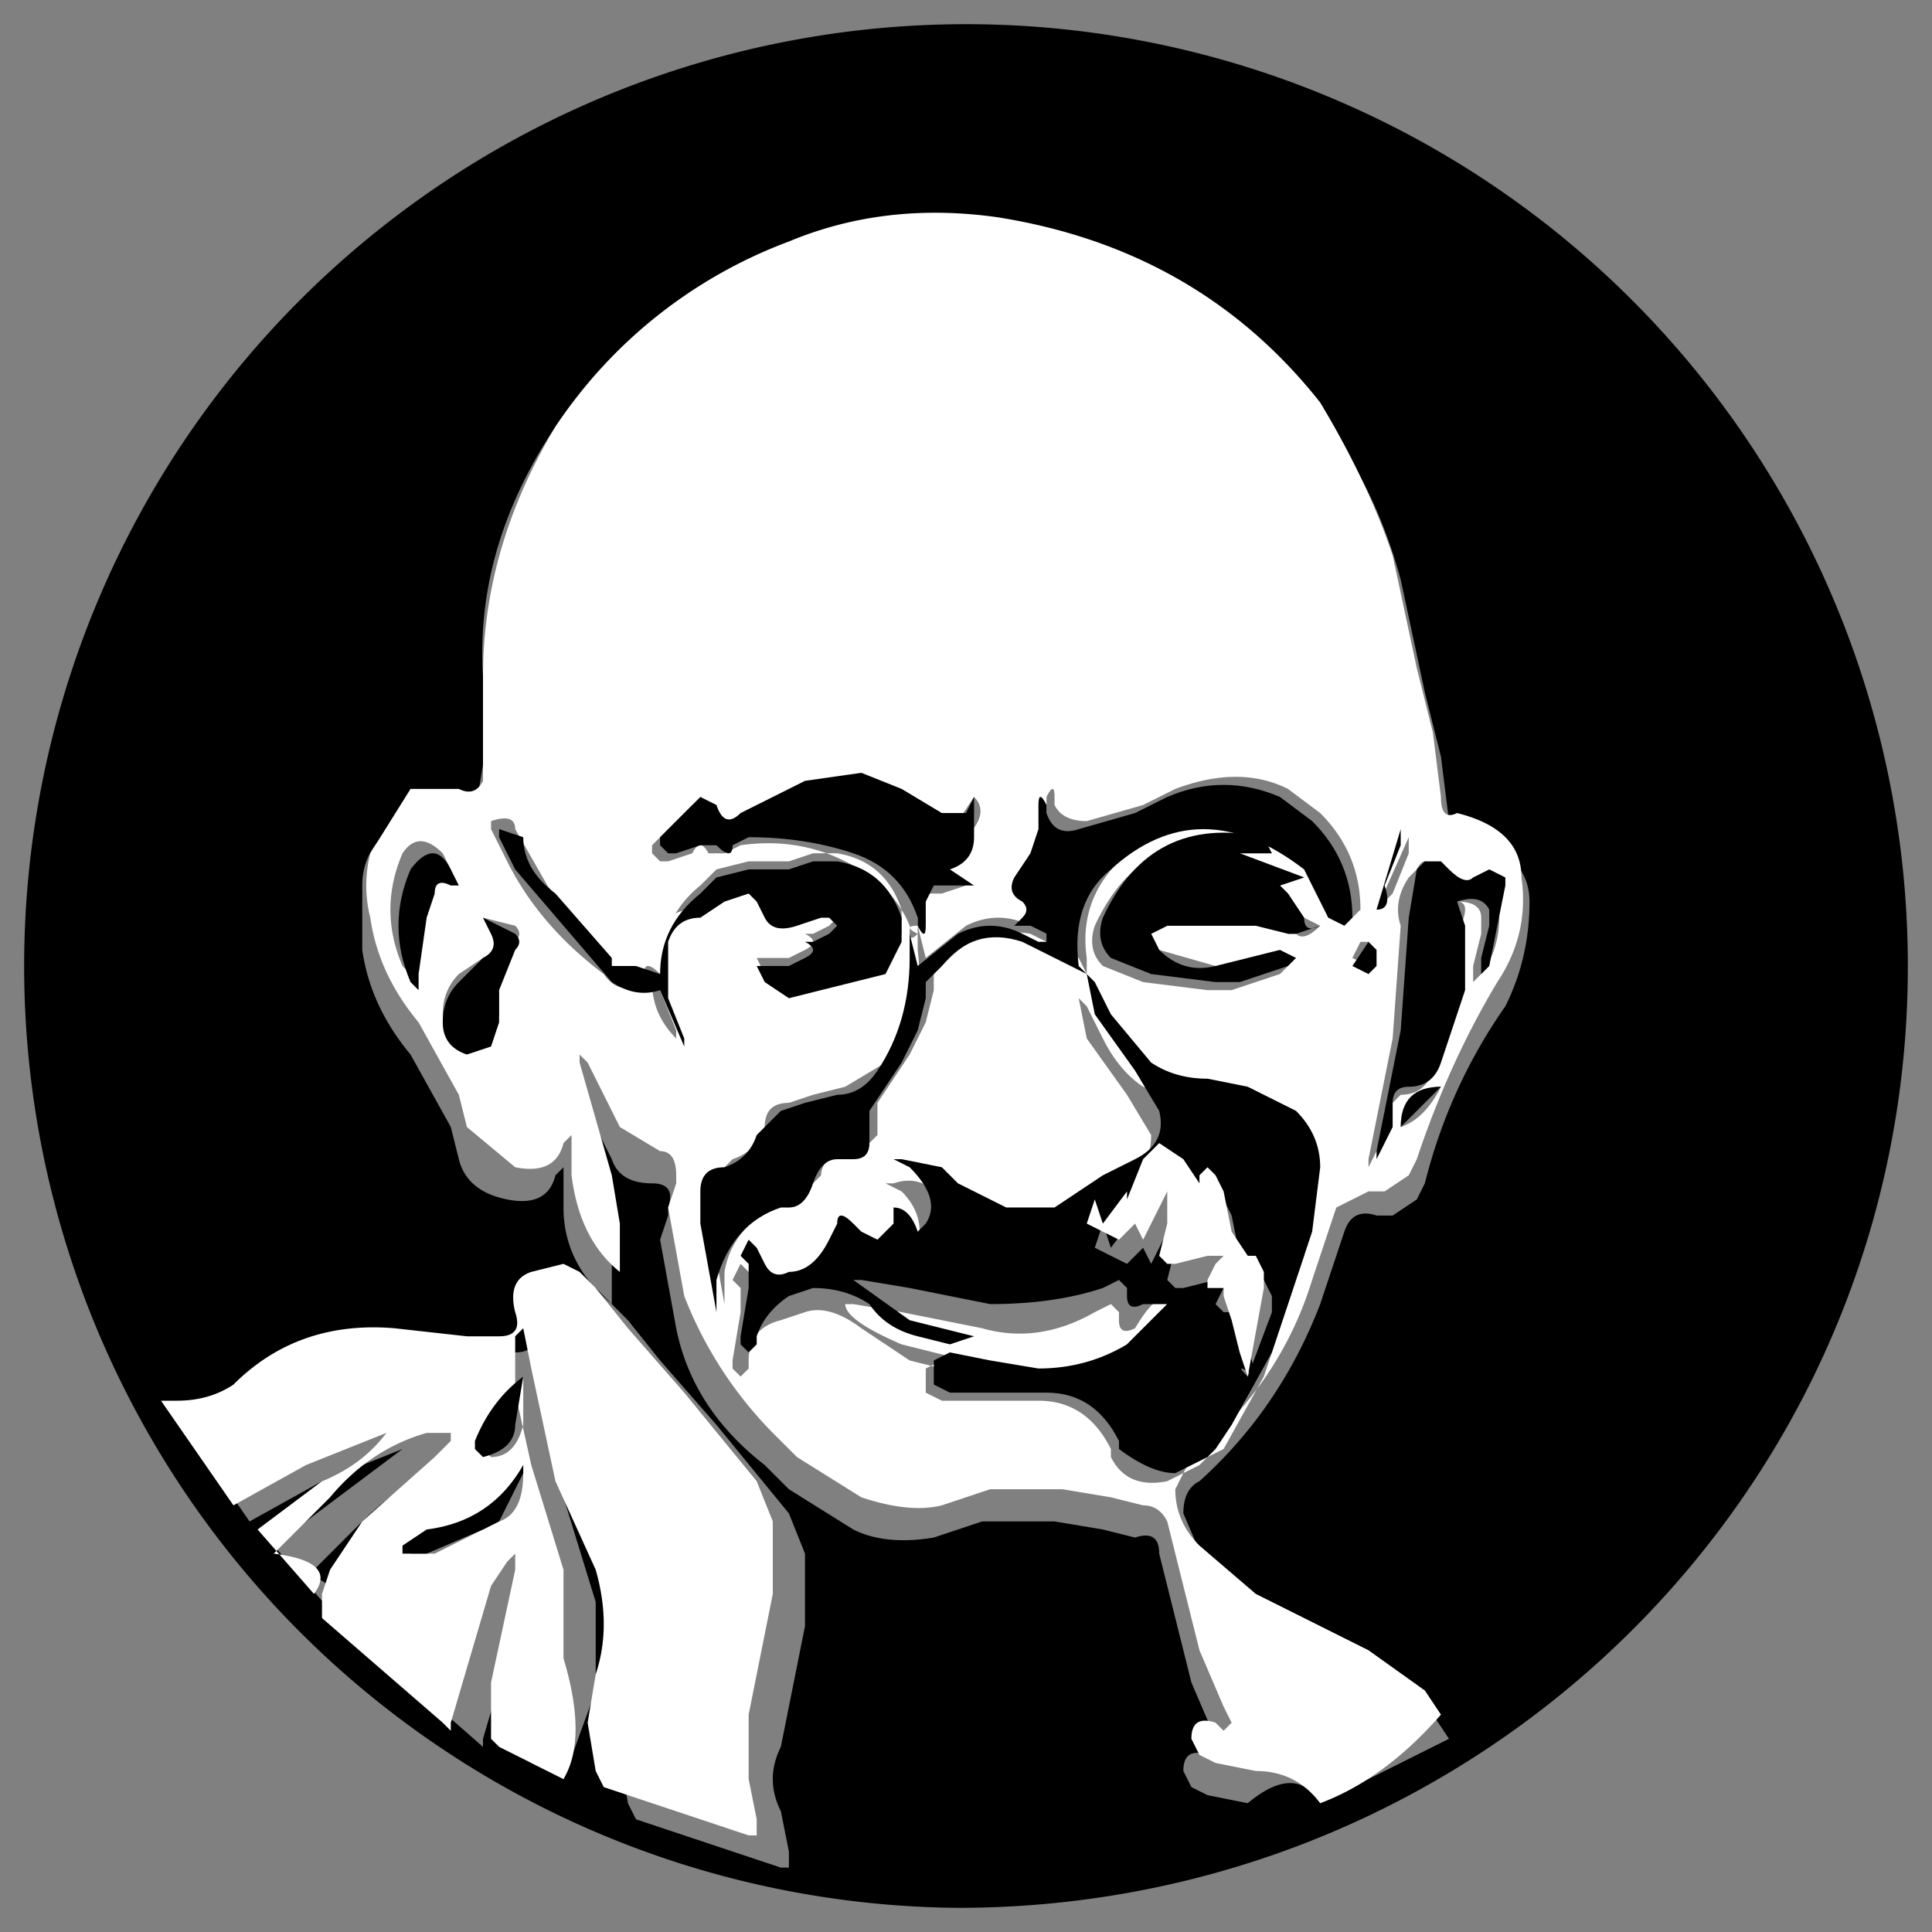 <svg version="1.1" id="prefix__Layer_1" xmlns="http://www.w3.org/2000/svg" x="0" y="0" viewBox="0 0 24 24" xml:space="preserve"><rect x="0" y="0" width="24" height="24" fill="#808080" stroke="none"/><style>.prefix__st0{fill:#fff}</style><path d="M23.7 12c0 6.5-5.3 11.7-11.8 11.7A11.7 11.7 0 1 1 23.7 12m-7.3 10.4 1.6-.8-.2-.3q-.3-.4-.7-.5l-.2-.1-1.2-.6-.7-.6-.3-.7q0-.3.2-.4 1-.9 1.5-2.2l.3-.9q.1-.3.4-.2h.2l.3-.2.1-.2q.3-1.2 1-2.2.3-.6.3-1.3 0-.6-.8-.8l-.2-.2-.1-.8-.2-.8-.3-1.4q-.3-1.1-.9-1.9a5 5 0 0 0-4-2.3q-1.3-.1-2.6.3-1.9.4-3 2-1 1.5-.9 3.1v1.1l-.1.6q0 .3-.3.1H5q-.5.3-.5.8t0 .8q.1.7.6 1.3l.5.9.1.4q.1.4.6.5t.6-.3l.1-.1v.5q0 .7.6 1.2v-.6l-.1-.6-.4-1.4v-.1l.1.1.4.8q.1.3.5.3.3 0 .2.3v.1l-.1.3.2 1.1q.2 1 1.1 1.7l.3.3.8.5q.4.2 1 .1l.6-.2h.9l.6.1.4.1q.3-.1.3.2l.1.4.3 1.2.3.7.1.2-.1.1-.1-.1q-.3-.1-.3.2l.1.2.2.1.5.1q.6-.5.9 0M7 22.1l.4-1.1v-1.1L7 18.6l-.2-.9V17l.1-.1.1.5q0 .7.3 1.4l.5 1.1q.3.6 0 1.3l-.1.6.1.6.1.2 1.8.6h.1V23l-.1-.5q-.2-.4 0-.8l.3-1.5v-.9l-.2-.5-.9-1.1-.7-.8-.4-.5-.4-.4-.2-.1-.4.1q-.4.1-.2.5.1.3-.2.3H6l-.9-.1q-1.1-.1-2 .7-.4.3-.7.2h-.2l.9 1.3.9-.5 1-.4-.8.6-.8.6.7.8q.1-.4-.3-.4l.1-.1.6-.6q.5-.5 1.2-.8H6v.1l-.2.2-.9.8-.4.6-.1.3v.2L6 21.7v-.1l.5-1.7.2-.3.1-.1v.2l-.3 1.4v.7l.1.1z"/><path class="prefix__st0" d="M16.4 22.4q-.3-.4-.8-.4l-.5-.1-.2-.1-.1-.2q0-.3.3-.2l.1.1.1-.1-.1-.2-.3-.7-.3-1.2-.1-.4q-.1-.2-.3-.2l-.4-.1-.6-.1h-.9l-.6.2q-.4.1-1-.1l-.8-.5-.3-.3a5 5 0 0 1-1.1-1.7L8.3 15l.1-.3v-.1q0-.3-.2-.3l-.5-.3-.4-.8-.1-.1v.1l.4 1.4.1.6v.6q-.5-.4-.6-1.2v-.5l-.1.1q-.1.4-.6.3l-.6-.5-.1-.4-.5-.9q-.5-.6-.6-1.3-.1-.4 0-.8l.5-.8h.6q.2.1.3-.1V8.4q0-1.6.9-3.1A6 6 0 0 1 9.8 3q1.2-.5 2.6-.3 2.5.4 4 2.3.6 1 .9 1.9l.3 1.4.2.8.1.8q0 .3.2.2.8.2.8.8.1.7-.3 1.3-.6 1-1 2.2l-.1.2-.3.2H17l-.4.2-.3.9q-.4 1.3-1.5 2.2l-.2.4q0 .4.3.7l.7.6 1.2.6.2.1.7.5.2.3q-.7.8-1.5 1.1m-1.9-6.2-.6.6q-.5.4-1.1.3l-.6-.1-.5-.1-.2.1v.3l.2.1h1.2q.6 0 .9.6v.1q.2.4.7.3l.4-.2.1-.1.2-.1.5-.9.5-1.5.1-.8-.3-.7-.6-.3-.5-.1-.7-.2q-.3-.2-.5-.6l-.2-.4-.1-.1.1.5.5.7.3.5q0 .4-.3.6l-.4.2-.6.4h-.6l-.6-.3-.2-.2q-.2-.2-.5-.1H11l.2.1q.3.3.2.7l-.1.1-.3-.3v.2q0 .2-.2.2l-.2-.1-.1-.1q-.1-.2-.2 0l-.1.2q-.2.3-.5.4l-.3-.1-.1-.2-.1-.1-.1.2.1.1v.3l-.1.6v.1l.1.1.1-.1v-.1q0-.4.4-.5l.3-.1q.3-.1.7.2l.6.4.4.1.3-.1-.8-.2q-.7-.3-.7-.5h.1l.6.1 1 .2q.7.2 1.4-.2l.2-.1.1.1v.1q0 .2.2.1.3-.5.4-.3m-1-4.1v-.2q-.1-.7.4-1.2 1.1-1 2.4 0l.2.4.1.2.2.1.1-.1q0-.7-.5-1.2l-.4-.3q-.6-.3-1.4 0l-.4.2-.7.2q-.3 0-.4-.2v-.1q0-.2-.1 0v.3l-.1.3-.2.3q-.1.2.1.3.1.1 0 .2l-.1.1h.2l.2.1v.1H13l-.2-.1q-.4-.2-.8 0l-.5.4-.1-.4q-.2 0 0 .1v.2q.1.8-.4 1.4l-.5.3-.4.1-.3.1q-.3 0-.3.3-.1.3-.4.4l-.3.3v.4l.2 1.1v.1-.5q.1-.6.8-.9h.1l.3-.3q0-.2.3-.3h.2l.2-.2v-.4l.2-.3.2-.3.2-.4.1-.4v-.2l.2-.2q.4-.4 1-.3l.6.3zm-5.3 0q-.2-.2-.2 0h-.3l-.2-.2-.7-.9-.4-.7q0-.2-.3-.1v.1l.2.4q.4.8 1.2 1.4.2.3.6.1 0 .4.3.7v-.1l-.2-.5v-.7q.1-.3.4-.3l.3-.2.4-.1.1.1.1.2q.2.2.4.1l.3-.1h.1l.1.1-.1.1-.2.1H10q.2.1 0 .2l-.2.1h-.4l.1.2.3.2L11 12l.2-.4v-.3q-.2-.6-.8-.7h-.3l-.3.1h-.5l-.4.1-.2.2q-.5.4-.5 1.1m7.6-1.5-.2-.1q-1.4-.3-2 1-.1.3.1.5l.5.2.8.1h.3l.6-.2.1-.1-.2-.1-.4.1h-.3l-.7-.2-.1-.2.2-.1h1.1q.3-.1.4.1h.1q.1.1.3-.1l-.2-.1-.2-.3-.1-.1.3-.1-.8-.3zm-3.7-.7-.2.3h-.3l-.5-.3-.5-.2-.7.1-.8.4q-.2.1-.3-.1l-.2-.1-.1.1-.4.4v.1l.1.1h.1l.3-.1q.1-.2.2 0H9l.2-.1q.7-.1 1.3.2t.8.8v.1q0 .1.1 0v-.3l.1-.2h.2l.3-.1-.3-.2q.2-.1.3-.4.3-.3.1-.5m6 1.3q.3 0 .3.2v.2l-.1.4v.2l.1-.1q.3-.4.2-1V11l-.2-.1-.2.1q-.1.1-.3-.1l-.1-.1q-.1-.2-.2 0l-.1.1q-.2.3-.1.6l-.1 1.4-.3 1.5v.1l.2-.4v-.3l.2-.2q.3 0 .4-.3l.3-.9v-.8q.2-.4 0-.4M6 11.4l.1.2q.1.2-.1.3l-.3.2q-.2.2-.2.5t.3.4q.1.1.3-.1l.1-.3v-.4l.2-.5q.1-.1 0-.2zq.1 0 0 0m-.4-.4v-.2l-.1-.2q-.3-.3-.5 0-.3.7 0 1.4l.1.1v-.2l.1-.7.1-.3q0-.2.2-.1zm12.3 2.5q-.4 0-.5.5.3-.1.5-.5m-.9-1.8h-.1l-.1.2.2.1.1-.1zm.1-.4.2-.2.2-.5v-.2zM7 22.1l-.8-.4-.1-.1v-.7l.3-1.4v-.2l-.1.1-.2.3-.5 1.7v.1l-.1-.1L4 20.1v-.3l.1-.3.4-.6.9-.8.2-.2v-.1h-.3q-.7.2-1.2.8l-.6.6-.1.1q.8.1.5.5l-.7-.8.8-.6q.5-.2.8-.6l-1 .4-.9.5-.9-1.3h.2q.4 0 .7-.2.8-.8 2-.7l.9.1h.4q.3 0 .2-.3-.1-.4.2-.5l.4-.1.2.1.2.2.4.5.7.8.9 1.1.2.5v.9l-.3 1.5v.8l.1.5v.2h-.1l-1.8-.6-.1-.2-.1-.6.1-.6q.2-.6 0-1.3l-.5-1.1-.3-1.4-.1-.5-.1.1v.7l.2.9.4 1.3v1.1q.3 1 0 1.5m-.5-3.9q-.1 0 0 0-.4.7-1.1.8l-.3.2v.1h.3L6 19l.2-.1q.3-.1.3-.6zm0-1.1q-.1 0 0 0l-.5.8v.1l.1.1q.3 0 .4-.4z"/><path d="M14.5 16.2h-.3q-.2.1-.2-.1V16l-.1-.1-.2.1q-.6.2-1.4.2l-1-.2-.6-.1h-.1l.7.5.8.2-.3.1-.4-.1q-.4-.1-.6-.4-.3-.2-.7-.2l-.3.1q-.3.2-.4.5v.1l-.1.1-.1-.1v-.1l.1-.6v-.3l-.1-.1.1-.2.1.1.1.2q.1.2.3.1.3 0 .5-.4l.1-.2q0-.2.2 0l.1.1.2.1.2-.2V15q.2 0 .3.3l.1-.1q.2-.3-.2-.7l-.2-.1h.1l.5.1.2.2.6.3h.6l.6-.4.4-.2q.4-.2.3-.6l-.3-.5-.5-.7-.1-.5.1.1.2.4.5.6q.3.2.7.2l.5.1.6.3q.3.3.3.7l-.1.8-.5 1.5-.5.9-.2.3-.1.1-.4.2q-.3 0-.7-.3v-.1q-.3-.6-.9-.6h-1.2l-.2-.1v-.3l.2-.1.5.1.6.1q.6 0 1.1-.3zm1 .9.3-.8v-.2l-.1-.2h-.1l-.2-.3-.1-.5-.1-.2-.1-.1-.1.1v.1q-.2 0-.2-.3t-.3-.2l-.2.2-.2.5v.1-.2l-.3.4-.1-.3-.1.3.2.1.2.1.2-.2.1.2.3-.6v.4l-.1.4.1.1h.1l.4-.1h.2l-.1.1-.1.2.1.1h.2v.1q-.1.1.1.3l.1.4q-.3-.2-.1 0"/><path d="m13.5 12.1-.2-.1-.6-.3q-.6-.2-1 .3l-.2.2v.2l-.1.4-.2.4-.2.3-.2.3v.4q0 .2-.2.2h-.2q-.2 0-.3.3t-.3.3h-.1q-.6.2-.8.9v.5-.1l-.2-1.1v-.4q0-.3.3-.3.3-.1.4-.4l.3-.3.3-.1.4-.1q.3 0 .5-.3.4-.6.4-1.4v-.3l.1.4.5-.4q.4-.2.8 0l.2.1h.1v-.1l-.2-.1h-.2l.1-.1q.1-.1 0-.2-.2-.1-.1-.3l.2-.3.1-.3V10q0-.2.1 0v.1q.1.3.4.2l.7-.2.4-.2q.7-.3 1.4 0l.4.3q.5.5.5 1.2l-.1.1-.2-.1-.1-.2-.2-.4q-1.3-1-2.4 0-.5.4-.4 1.2z"/><path d="M8.2 12.1q0-.6.5-1l.2-.2.4-.1h.5l.3-.1h.3q.6.1.8.7v.3l-.2.4-1.2.3-.3-.2-.1-.2h.4l.2-.1q.2-.1 0-.2h.1l.2-.1.1-.1-.1-.1h-.1l-.3.1q-.3.1-.4-.1l-.1-.2-.1-.1-.3.1-.3.2q-.3 0-.4.3v.7l.2.5v.1l-.3-.7q-.3.1-.6-.1l-1.2-1.4-.2-.4v-.1l.3.1q0 .4.4.7l.7.8v.1h.3zm7.6-1.5h-.4l.8.3-.3.1.1.1.2.3q0 .2.2.1l-.3.1H16l-.4-.1h-1.1l-.2.1.1.2q.3.3.7.2l.4-.1.4-.1.2.1-.1.1-.6.2h-.3l-.8-.1-.5-.2q-.2-.2-.1-.5.6-1.3 2-1z"/><path d="M12.1 9.9v.5q0 .3-.3.4l.3.2h-.5l-.1.2v.3q0 .2-.1 0v-.1q-.2-.6-.8-.8t-1.3-.2l-.2.1q0 .2-.2 0h-.2l-.3.1h-.1l-.1-.1v-.1l.4-.4.1-.1.2.1q.1.3.3.1l.8-.4.7-.1.5.2.5.3h.3zm6 1.3.1.3v.8l-.3.9q-.1.3-.4.3-.2 0-.2.2v.3l-.2.4v-.1l.3-1.5.1-1.4.1-.6.1-.1h.2l.1.1q.2.2.3.1l.2-.1.2.1v.1l-.2 1-.1.1v-.2l.1-.4v-.2q-.1-.2-.4-.1M6 11.4q.1 0 0 0l.4.2q.1.1 0 .2l-.2.5v.4l-.1.3-.3.1q-.3-.1-.3-.4t.2-.5l.3-.3q.2-.1.1-.3zm-.4-.4q-.2-.1-.2.1l-.1.3-.1.7v.2l-.1-.1q-.3-.7 0-1.4.3-.4.5 0l.1.2z"/><path d="m17.9 13.5-.5.5q0-.5.5-.5m-.9-1.8.1.1v.2l-.1.1-.2-.1zm.1-.4.3-1v.2l-.2.5q.1.3-.1.3M6.5 18.2v.1l-.3.6-.2.1-.7.3H5v-.1l.3-.2q.8-.1 1.2-.8-.1 0 0 0m0-1.1-.1.6q0 .3-.4.4l-.1-.1v-.1q.2-.5.6-.8-.1 0 0 0"/><path class="prefix__st0" d="m15.5 17.1-.1-.3-.1-.4-.1-.3V16H15v-.1l.1-.2.1-.1H15l-.4.1h-.1l-.1-.1.1-.4v-.4l-.3.6-.1-.2-.2.2-.2-.1-.2-.1.1-.3.1.3.3-.4v.2-.1l.2-.5.2-.2.3.2.2.3v-.1l.1-.1.1.1.1.2.1.5.2.3h.1l.1.2v.2z"/></svg>
